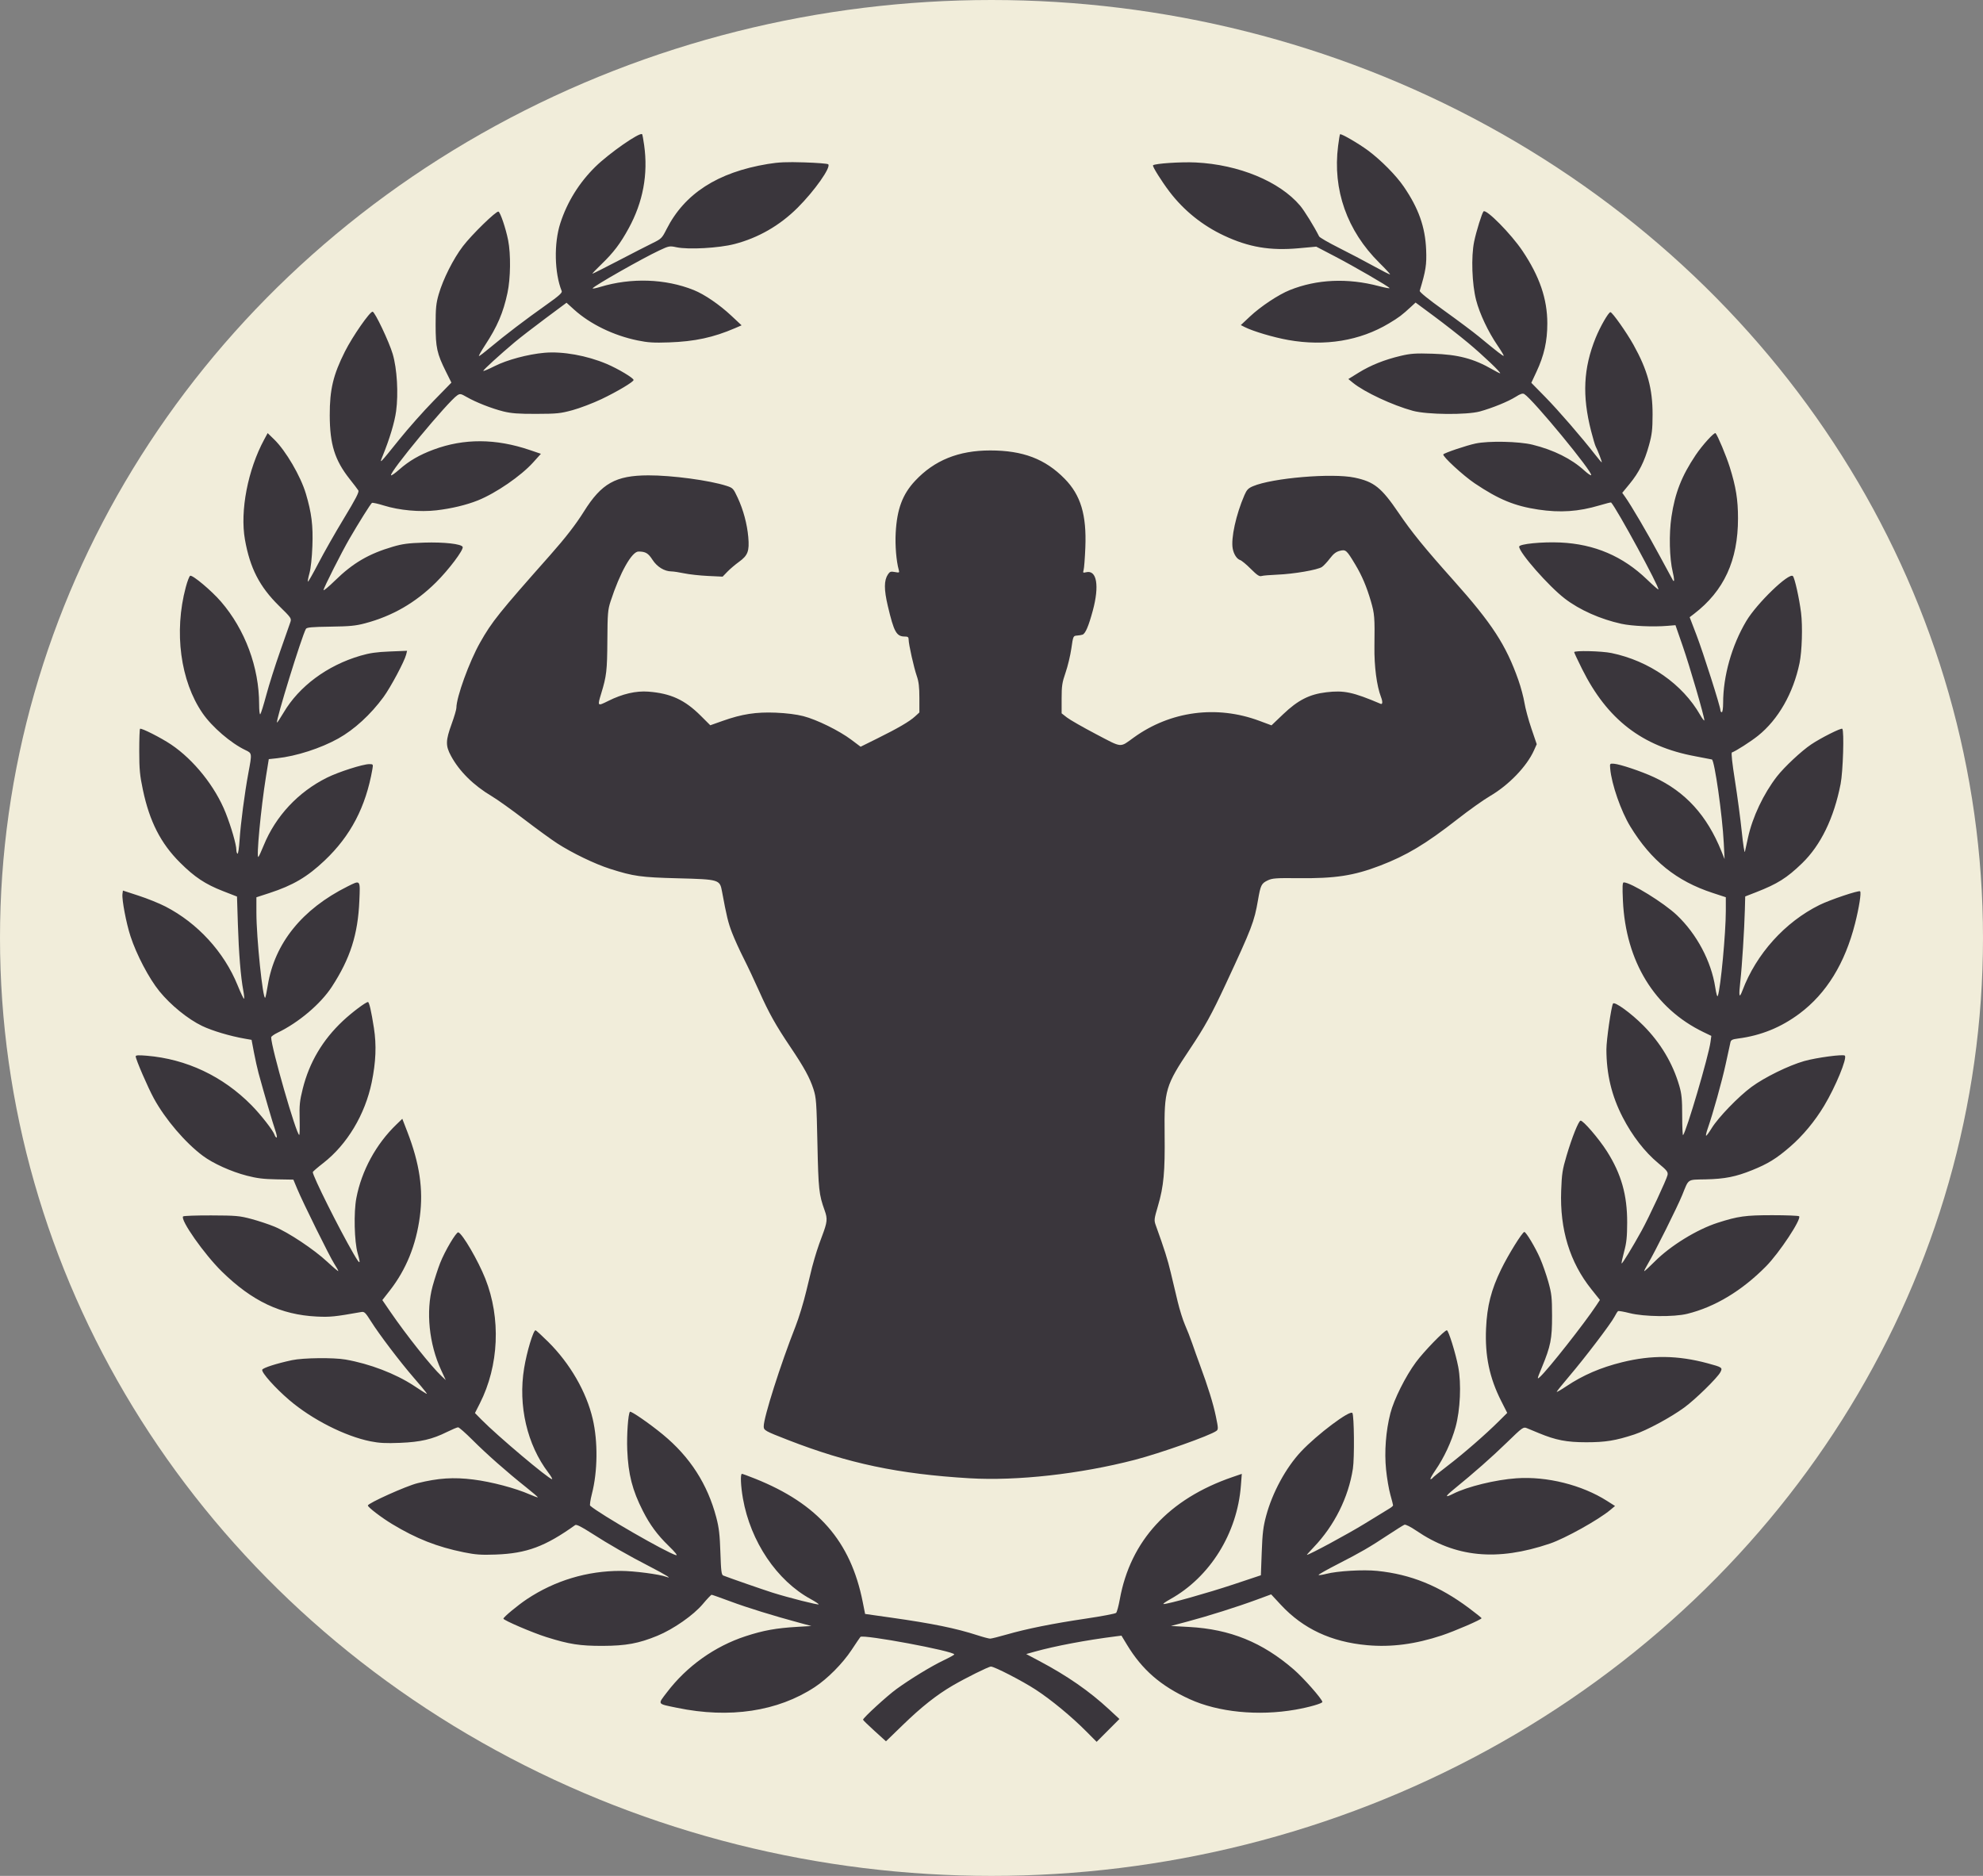 <?xml version="1.0" encoding="UTF-8"?>
<svg width="74" height="70" version="1.1" viewBox="0 0 74 70" xml:space="preserve" xmlns="http://www.w3.org/2000/svg"><rect x="0" y="0" width="74" height="70" fill="#808080" stroke="none"/><g transform="translate(-59.477 -133.392)"><g><ellipse cx="96.477" cy="168.392" rx="37" ry="35" fill="#f1edda" fill-rule="evenodd" stroke-width=".87" style="-inkscape-stroke:none"/><path d="m100.011 197.998c-0.55-0.554-1.307-1.179-1.887-1.557-0.49-0.32-1.537-0.86-1.668-0.86-0.088 0-0.947 0.427-1.438 0.714-0.594 0.348-1.154 0.791-1.843 1.459l-0.636 0.616-0.428-0.388c-0.236-0.214-0.428-0.402-0.428-0.418 0-0.068 0.902-0.894 1.252-1.147 0.532-0.385 1.298-0.851 1.758-1.07 0.216-0.103 0.394-0.201 0.394-0.219 0.005-0.122-3.411-0.76-3.502-0.653-0.019 0.022-0.168 0.241-0.33 0.487-0.335 0.506-0.895 1.071-1.374 1.386-1.38 0.907-3.178 1.178-5.133 0.773-0.764-0.158-0.736-0.115-0.382-0.58 0.74-0.973 1.782-1.716 2.936-2.093 0.662-0.216 1.134-0.302 1.928-0.349l0.526-0.031-0.426-0.115c-0.985-0.265-1.973-0.571-2.595-0.803-0.365-0.136-0.681-0.248-0.702-0.248-0.021 0-0.171 0.158-0.333 0.351-0.347 0.412-1.091 0.931-1.689 1.178-0.697 0.287-1.172 0.375-2.042 0.378-0.849 2e-3 -1.247-0.059-2.102-0.328-0.519-0.163-1.604-0.628-1.604-0.688 0-0.056 0.534-0.499 0.876-0.727 1.043-0.694 2.252-1.058 3.505-1.055 0.497 2e-3 1.44 0.125 1.703 0.223 0.241 0.09-0.039-0.084-0.601-0.374-0.816-0.42-1.546-0.838-2.196-1.256-0.379-0.243-0.563-0.335-0.608-0.303-1.12 0.801-1.812 1.058-2.963 1.1-0.55 0.02-0.749 6e-3 -1.199-0.085-0.989-0.201-1.767-0.507-2.67-1.053-0.398-0.24-0.905-0.628-0.905-0.692 0-0.085 1.431-0.729 1.853-0.833 0.777-0.192 1.341-0.229 2.084-0.136 0.671 0.084 1.564 0.319 2.102 0.555 0.158 0.069 0.294 0.118 0.303 0.109 0.009-9e-3 -0.192-0.181-0.446-0.383-0.701-0.557-1.461-1.227-1.989-1.755-0.261-0.261-0.504-0.475-0.54-0.475-0.036 0-0.22 0.078-0.411 0.172-0.553 0.276-0.989 0.377-1.757 0.408-0.529 0.021-0.771 9e-3 -1.101-0.057-0.953-0.191-2.183-0.816-3.031-1.54-0.528-0.451-1.047-1.033-1.009-1.132 0.027-0.071 0.54-0.235 1.112-0.357 0.416-0.088 1.547-0.101 1.995-0.023 0.904 0.158 1.859 0.524 2.544 0.972 0.559 0.366 0.53 0.351 0.443 0.23-0.041-0.057-0.246-0.301-0.455-0.542-0.499-0.577-1.276-1.6-1.575-2.076-0.214-0.34-0.253-0.378-0.369-0.357-0.984 0.175-1.164 0.193-1.659 0.169-1.342-0.066-2.412-0.573-3.541-1.678-0.656-0.642-1.568-1.94-1.447-2.059 0.023-0.022 0.496-0.039 1.051-0.037 0.92 3e-3 1.053 0.015 1.489 0.131 0.264 0.07 0.653 0.199 0.864 0.286 0.524 0.216 1.481 0.853 1.978 1.316 0.225 0.21 0.409 0.364 0.409 0.343 0-0.021-0.067-0.142-0.149-0.268-0.17-0.262-1.169-2.281-1.385-2.8l-0.143-0.343-0.626-0.011c-0.484-8e-3 -0.736-0.039-1.112-0.137-0.584-0.151-1.259-0.456-1.639-0.74-0.655-0.488-1.4-1.36-1.826-2.137-0.224-0.408-0.681-1.465-0.681-1.575 0-0.044 0.108-0.05 0.413-0.024 1.483 0.124 2.838 0.764 3.906 1.845 0.353 0.358 0.812 0.947 0.865 1.112 0.017 0.053 0.051 0.096 0.075 0.096s-7.72e-4 -0.128-0.056-0.285c-0.089-0.256-0.404-1.332-0.619-2.12-0.045-0.164-0.121-0.51-0.171-0.769l-0.089-0.471-0.247-0.043c-0.558-0.097-1.222-0.295-1.599-0.476-0.53-0.255-1.172-0.777-1.593-1.294-0.39-0.48-0.856-1.366-1.081-2.058-0.158-0.485-0.325-1.365-0.298-1.572l0.017-0.128 0.588 0.192c0.324 0.105 0.774 0.287 1 0.404 1.199 0.618 2.188 1.698 2.691 2.937 0.118 0.292 0.227 0.519 0.241 0.505 0.014-0.014 0.001-0.154-0.029-0.312-0.094-0.493-0.167-1.387-0.201-2.465l-0.033-1.037-0.526-0.205c-0.657-0.256-1.058-0.522-1.602-1.065-0.719-0.717-1.134-1.53-1.384-2.713-0.114-0.539-0.135-0.761-0.136-1.442-4.54e-4 -0.443 0.013-0.819 0.03-0.835 0.042-0.041 0.785 0.335 1.158 0.586 0.851 0.572 1.651 1.575 2.037 2.551 0.212 0.537 0.399 1.187 0.399 1.385 0 0.062 0.019 0.125 0.043 0.139 0.024 0.014 0.058-0.213 0.077-0.505 0.041-0.628 0.189-1.755 0.33-2.514 0.137-0.735 0.137-0.729-0.109-0.846-0.545-0.259-1.248-0.864-1.603-1.379-0.827-1.202-1.071-3.033-0.626-4.699 0.06-0.226 0.135-0.419 0.166-0.429 0.096-0.031 0.796 0.557 1.147 0.964 0.9 1.042 1.424 2.452 1.425 3.831 1.44e-4 0.239 0.019 0.399 0.044 0.372 0.024-0.026 0.126-0.353 0.226-0.727 0.1-0.374 0.33-1.099 0.511-1.612 0.181-0.513 0.352-1.001 0.381-1.086 0.052-0.151 0.043-0.164-0.421-0.62-0.726-0.714-1.083-1.409-1.271-2.474-0.188-1.067 0.108-2.604 0.72-3.734l0.128-0.237 0.244 0.237c0.434 0.422 0.988 1.371 1.182 2.023 0.214 0.72 0.273 1.193 0.243 1.959-0.016 0.429-0.06 0.836-0.109 1.01-0.045 0.16-0.071 0.301-0.058 0.314 0.013 0.013 0.188-0.295 0.39-0.684s0.63-1.143 0.953-1.675c0.444-0.733 0.575-0.986 0.539-1.045-0.026-0.043-0.171-0.233-0.322-0.423-0.558-0.706-0.742-1.294-0.745-2.382-0.002-0.959 0.128-1.507 0.568-2.381 0.283-0.562 0.929-1.492 1.032-1.484 0.086 7e-3 0.618 1.129 0.751 1.583 0.161 0.55 0.215 1.465 0.126 2.128-0.056 0.414-0.242 1.034-0.5 1.666-0.133 0.327-0.137 0.331 0.624-0.615 0.327-0.407 0.897-1.049 1.267-1.427l0.672-0.688-0.203-0.408c-0.336-0.674-0.386-0.901-0.386-1.747 2.17e-4 -0.628 0.018-0.806 0.115-1.141 0.165-0.57 0.546-1.326 0.903-1.793 0.331-0.434 1.241-1.321 1.326-1.293 0.07 0.023 0.274 0.625 0.362 1.069 0.103 0.521 0.092 1.423-0.025 1.967-0.159 0.741-0.377 1.249-0.834 1.947-0.147 0.225-0.251 0.409-0.229 0.409 0.021 0 0.221-0.153 0.443-0.339 0.533-0.446 1.3-1.03 2.061-1.568 0.471-0.333 0.609-0.455 0.584-0.517-0.273-0.678-0.296-1.785-0.052-2.536 0.258-0.795 0.701-1.508 1.305-2.103 0.51-0.502 1.661-1.304 1.747-1.217 0.012 0.012 0.046 0.196 0.076 0.41 0.152 1.082-0.041 2.121-0.577 3.101-0.311 0.57-0.566 0.906-1.011 1.335-0.206 0.198-0.36 0.36-0.342 0.36 0.018 0 0.454-0.22 0.971-0.489 0.516-0.269 1.091-0.564 1.278-0.655 0.323-0.158 0.348-0.183 0.517-0.518 0.672-1.328 1.904-2.122 3.773-2.432 0.412-0.068 0.7-0.081 1.369-0.06 0.466 0.015 0.867 0.046 0.891 0.071 0.111 0.11-0.508 0.988-1.141 1.62-0.667 0.665-1.467 1.125-2.357 1.356-0.58 0.151-1.721 0.214-2.164 0.12-0.259-0.055-0.281-0.051-0.647 0.121-0.629 0.295-2.42 1.312-2.481 1.41-0.015 0.024 0.114 2.2e-4 0.286-0.052 1.152-0.349 2.425-0.306 3.483 0.117 0.404 0.162 0.96 0.542 1.409 0.962l0.379 0.355-0.25 0.108c-0.804 0.346-1.496 0.495-2.454 0.529-0.574 0.02-0.788 7e-3 -1.177-0.073-0.897-0.184-1.771-0.609-2.374-1.155l-0.278-0.252-0.789 0.587c-0.434 0.323-0.949 0.721-1.143 0.884-0.562 0.473-1.175 1.032-1.175 1.072 0 0.02 0.192-0.06 0.427-0.179 0.461-0.233 1.239-0.441 1.851-0.496 0.679-0.061 1.59 0.102 2.329 0.416 0.426 0.181 1.002 0.525 1.002 0.599 0 0.07-0.616 0.437-1.202 0.716-0.317 0.15-0.801 0.335-1.077 0.41-0.453 0.123-0.582 0.136-1.352 0.138-0.673 2e-3 -0.93-0.018-1.227-0.091-0.436-0.109-1.024-0.339-1.367-0.537-0.218-0.126-0.25-0.132-0.351-0.066-0.343 0.223-2.56 2.899-2.473 2.986 0.016 0.016 0.153-0.08 0.303-0.213 0.369-0.325 0.752-0.548 1.281-0.745 1.136-0.422 2.321-0.417 3.595 0.016l0.412 0.14-0.287 0.319c-0.455 0.506-1.389 1.148-2.065 1.42-0.426 0.171-0.986 0.305-1.546 0.37-0.619 0.071-1.388 7.3e-4 -1.967-0.18-0.217-0.068-0.415-0.111-0.44-0.097-0.046 0.028-0.485 0.727-0.842 1.342-0.287 0.493-0.965 1.836-0.965 1.911 0 0.035 0.192-0.124 0.427-0.354 0.67-0.655 1.259-0.999 2.157-1.263 0.364-0.107 0.579-0.135 1.172-0.154 0.745-0.024 1.4 0.051 1.437 0.163 0.037 0.11-0.52 0.849-0.994 1.32-0.766 0.76-1.626 1.257-2.647 1.528-0.353 0.094-0.575 0.115-1.297 0.125-0.692 0.01-0.88 0.027-0.912 0.083-0.156 0.276-1.133 3.44-1.079 3.494 0.01 0.01 0.12-0.156 0.245-0.368 0.581-0.985 1.629-1.761 2.867-2.124 0.346-0.101 0.601-0.138 1.096-0.158l0.646-0.026-0.035 0.143c-0.061 0.248-0.579 1.22-0.844 1.582-0.479 0.654-1.092 1.216-1.69 1.549-0.657 0.366-1.563 0.658-2.285 0.736l-0.307 0.033-0.105 0.651c-0.19 1.183-0.369 3.079-0.282 2.997 0.02-0.019 0.109-0.211 0.196-0.426 0.447-1.097 1.289-1.998 2.365-2.532 0.436-0.216 1.338-0.504 1.579-0.504 0.141 0 0.145 6e-3 0.114 0.186-0.246 1.41-0.809 2.489-1.785 3.413-0.644 0.61-1.176 0.924-2.056 1.211l-0.488 0.159 2.17e-4 0.578c3.6e-4 0.937 0.241 3.257 0.329 3.17 0.013-0.013 0.056-0.222 0.096-0.465 0.257-1.571 1.281-2.84 2.976-3.687 0.488-0.244 0.475-0.261 0.441 0.531-0.053 1.26-0.34 2.158-1.026 3.211-0.418 0.642-1.24 1.338-2.027 1.716-0.131 0.063-0.238 0.14-0.238 0.172 0 0.37 0.941 3.642 1.048 3.642 0.016 5e-5 0.022-0.269 0.014-0.598-0.013-0.514 0.003-0.673 0.117-1.128 0.246-0.982 0.739-1.816 1.494-2.526 0.336-0.316 0.856-0.707 0.939-0.707 0.046 0 0.124 0.338 0.222 0.967 0.1 0.642 0.075 1.264-0.081 2.026-0.248 1.205-0.918 2.322-1.807 3.014-0.216 0.168-0.393 0.321-0.393 0.339 0 0.152 0.974 2.102 1.524 3.051 0.243 0.42 0.275 0.415 0.15-0.024-0.124-0.436-0.15-1.525-0.048-2.058 0.194-1.019 0.735-2.014 1.493-2.744l0.222-0.214 0.186 0.481c0.459 1.187 0.602 2.153 0.469 3.163-0.14 1.067-0.512 1.983-1.122 2.765l-0.278 0.356 0.292 0.427c0.605 0.883 1.532 2.049 1.917 2.41l0.157 0.147-0.172-0.371c-0.451-0.972-0.575-2.194-0.318-3.134 0.073-0.265 0.199-0.653 0.281-0.862 0.175-0.447 0.603-1.169 0.678-1.145 0.155 0.05 0.737 1.049 1.007 1.727 0.588 1.48 0.51 3.252-0.204 4.657l-0.182 0.359 0.242 0.246c0.591 0.601 2.512 2.221 2.634 2.221 0.025 0-0.035-0.106-0.133-0.236-0.798-1.046-1.138-2.508-0.908-3.906 0.101-0.616 0.342-1.414 0.426-1.414 0.019 0 0.23 0.193 0.469 0.429 0.816 0.808 1.428 1.866 1.664 2.878 0.198 0.846 0.186 1.958-0.029 2.795-0.058 0.225-0.087 0.425-0.065 0.445 0.355 0.314 2.864 1.759 3.204 1.846 0.071 0.018-0.028-0.106-0.28-0.351-0.417-0.406-0.694-0.781-0.956-1.296-0.396-0.778-0.547-1.368-0.585-2.282-0.023-0.554 0.034-1.355 0.101-1.422 0.039-0.039 0.735 0.442 1.23 0.85 1.011 0.834 1.665 1.849 1.992 3.093 0.101 0.384 0.131 0.645 0.153 1.308 0.023 0.7 0.04 0.833 0.108 0.86 0.25 0.098 1.492 0.529 1.833 0.637 0.599 0.189 1.728 0.475 1.727 0.437-3.61e-4 -0.018-0.133-0.105-0.295-0.194-1.266-0.689-2.248-2.146-2.532-3.755-0.083-0.474-0.101-0.92-0.037-0.92 0.022 0 0.24 0.08 0.485 0.178 2.355 0.94 3.573 2.335 4.023 4.606l0.088 0.444 0.974 0.138c1.545 0.219 2.414 0.397 3.217 0.657 0.214 0.07 0.428 0.126 0.476 0.126 0.047-1.5e-4 0.323-0.069 0.612-0.152 0.751-0.216 1.716-0.41 2.955-0.594 0.592-0.088 1.102-0.184 1.133-0.215 0.031-0.031 0.092-0.257 0.137-0.502 0.395-2.192 1.833-3.752 4.208-4.567l0.345-0.118-0.034 0.441c-0.135 1.775-1.152 3.41-2.635 4.235-0.179 0.1-0.292 0.181-0.25 0.182 0.172 8.2e-4 1.649-0.414 2.604-0.732l1.027-0.342 0.032-0.864c0.026-0.711 0.056-0.951 0.166-1.36 0.233-0.864 0.734-1.787 1.297-2.389 0.594-0.635 1.837-1.569 1.92-1.442 0.066 0.101 0.08 1.678 0.019 2.076-0.166 1.075-0.688 2.122-1.463 2.933-0.15 0.157-0.264 0.285-0.254 0.285 0.087 0 1.55-0.79 2.164-1.169 0.427-0.263 0.838-0.515 0.914-0.56 0.076-0.045 0.138-0.098 0.138-0.119 1.4e-4 -0.021-0.045-0.199-0.101-0.397-0.056-0.197-0.128-0.619-0.16-0.937-0.068-0.666-8e-3 -1.444 0.161-2.103 0.133-0.516 0.564-1.379 0.954-1.906 0.293-0.397 1.061-1.19 1.153-1.19 0.061 0 0.327 0.853 0.425 1.366 0.12 0.627 0.076 1.608-0.1 2.245-0.151 0.546-0.431 1.147-0.751 1.61-0.127 0.184-0.209 0.335-0.183 0.335 0.027 0 0.062-0.021 0.078-0.047 0.016-0.026 0.27-0.231 0.563-0.455 0.587-0.448 1.416-1.17 1.906-1.658l0.315-0.313-0.222-0.438c-0.44-0.867-0.613-1.692-0.568-2.71 0.037-0.841 0.191-1.444 0.562-2.207 0.265-0.546 0.794-1.398 0.867-1.397 0.065 8e-4 0.411 0.579 0.585 0.978 0.096 0.219 0.236 0.619 0.311 0.888 0.121 0.434 0.137 0.576 0.138 1.258 2e-3 0.866-0.051 1.131-0.38 1.929-0.187 0.453-0.188 0.463-0.062 0.347 0.298-0.273 1.658-2 2.092-2.657l0.136-0.206-0.322-0.403c-0.801-1.003-1.177-2.228-1.124-3.669 0.023-0.637 0.047-0.792 0.203-1.317 0.202-0.68 0.44-1.275 0.518-1.301 0.085-0.028 0.684 0.668 0.988 1.146 0.534 0.843 0.757 1.627 0.754 2.659-2e-3 0.535-0.024 0.753-0.115 1.085-0.062 0.229-0.103 0.425-0.091 0.437 0.022 0.022 0.414-0.62 0.747-1.225 0.272-0.493 0.939-1.925 0.966-2.075 0.021-0.116-0.024-0.173-0.352-0.445-0.499-0.415-0.965-1.016-1.321-1.706-0.414-0.801-0.609-1.614-0.609-2.54 0-0.344 0.179-1.584 0.246-1.704 0.052-0.094 0.671 0.353 1.133 0.819 0.642 0.646 1.096 1.407 1.34 2.245 0.09 0.308 0.109 0.501 0.109 1.126 3.6e-4 0.415 0.015 0.738 0.033 0.719 0.122-0.13 0.953-2.951 1.023-3.475l0.031-0.229-0.293-0.141c-1.825-0.882-2.901-2.638-3.006-4.905-0.024-0.527-0.017-0.682 0.031-0.682 0.263 0 1.498 0.762 1.984 1.224 0.74 0.703 1.28 1.718 1.43 2.689 0.04 0.257 0.076 0.377 0.097 0.32 0.105-0.29 0.298-2.341 0.298-3.17v-0.509l-0.488-0.16c-1.354-0.443-2.295-1.202-3.077-2.481-0.346-0.567-0.698-1.577-0.749-2.154-0.017-0.195-0.015-0.198 0.138-0.187 0.23 0.017 1.025 0.284 1.497 0.503 1.172 0.544 1.975 1.425 2.513 2.758l0.12 0.298-0.03-0.594c-0.052-1.036-0.345-3.098-0.444-3.124-0.031-8e-3 -0.313-0.063-0.627-0.121-1.976-0.367-3.277-1.37-4.215-3.251-0.163-0.326-0.296-0.611-0.296-0.632 0-0.068 1.028-0.043 1.393 0.033 1.411 0.294 2.647 1.157 3.307 2.308 0.086 0.15 0.156 0.239 0.156 0.198 2.2e-4 -0.144-0.546-2.018-0.81-2.777l-0.267-0.769-0.3 0.025c-0.539 0.045-1.329 9e-3 -1.72-0.077-0.784-0.172-1.554-0.515-2.107-0.938-0.6-0.459-1.706-1.717-1.706-1.941 0-0.1 0.854-0.185 1.54-0.154 1.271 0.059 2.329 0.511 3.23 1.379 0.223 0.215 0.414 0.382 0.425 0.372 0.058-0.057-1.56-3.033-1.764-3.245-8e-3 -9e-3 -0.203 0.041-0.433 0.109-0.782 0.233-1.461 0.279-2.284 0.156-0.883-0.132-1.479-0.378-2.373-0.979-0.431-0.29-1.213-1.012-1.171-1.08 0.034-0.054 0.859-0.333 1.203-0.406 0.489-0.104 1.622-0.08 2.128 0.045 0.791 0.196 1.451 0.525 1.93 0.962 0.124 0.113 0.239 0.192 0.255 0.175 0.088-0.087-2.17-2.828-2.493-3.026-0.062-0.038-0.14-0.014-0.326 0.104-0.276 0.174-0.853 0.41-1.326 0.542-0.489 0.136-1.976 0.123-2.507-0.022-0.761-0.207-1.813-0.7-2.238-1.047l-0.17-0.139 0.383-0.237c0.455-0.281 0.969-0.486 1.571-0.628 0.374-0.088 0.548-0.1 1.19-0.08 0.95 0.029 1.539 0.184 2.243 0.592 0.132 0.076 0.255 0.139 0.274 0.139 0.07 0-0.633-0.67-1.19-1.134-0.317-0.264-0.888-0.711-1.269-0.993l-0.693-0.513-0.158 0.146c-0.352 0.325-0.457 0.405-0.838 0.633-1.082 0.648-2.383 0.862-3.756 0.618-0.55-0.098-1.311-0.324-1.622-0.481l-0.148-0.075 0.341-0.32c0.402-0.377 1.063-0.816 1.486-0.986 1.007-0.405 2.158-0.457 3.322-0.149 0.234 0.062 0.415 0.095 0.402 0.074-0.041-0.066-1.326-0.811-2.046-1.186l-0.69-0.36-0.658 0.06c-1.062 0.096-1.857-0.038-2.779-0.47-0.81-0.379-1.505-0.939-2.04-1.642-0.299-0.393-0.647-0.95-0.614-0.983 0.068-0.068 1.048-0.133 1.595-0.106 1.607 0.079 3.125 0.706 3.893 1.61 0.16 0.189 0.522 0.774 0.711 1.15 0.021 0.041 0.351 0.232 0.734 0.424s0.966 0.498 1.295 0.68c0.329 0.182 0.607 0.323 0.617 0.312s-0.169-0.205-0.4-0.433c-1.205-1.193-1.746-2.724-1.539-4.356 0.029-0.231 0.062-0.428 0.073-0.439 0.037-0.037 0.7 0.349 1.051 0.61 0.48 0.358 1.04 0.924 1.325 1.341 0.555 0.809 0.802 1.506 0.837 2.356 0.023 0.558-0.011 0.778-0.239 1.533-0.014 0.045 0.308 0.306 0.905 0.735 0.51 0.366 1.094 0.803 1.298 0.971 0.688 0.568 0.91 0.74 0.93 0.72 0.011-0.011-0.094-0.187-0.233-0.39-0.346-0.506-0.664-1.179-0.795-1.685-0.156-0.6-0.191-1.619-0.075-2.184 0.078-0.38 0.293-1.07 0.351-1.129 0.1-0.099 1.028 0.841 1.451 1.47 0.64 0.953 0.929 1.795 0.929 2.71 0 0.664-0.119 1.194-0.404 1.803l-0.193 0.413 0.52 0.53c0.487 0.496 1.359 1.503 1.865 2.154 0.122 0.157 0.231 0.285 0.243 0.285 0.022 0-0.15-0.451-0.226-0.593-0.025-0.045-0.101-0.304-0.171-0.576-0.338-1.321-0.288-2.345 0.169-3.476 0.168-0.416 0.481-0.96 0.552-0.96 0.069 0 0.599 0.75 0.858 1.214 0.525 0.94 0.717 1.643 0.715 2.605-2e-3 0.568-0.022 0.743-0.135 1.151-0.167 0.603-0.372 1.012-0.723 1.439l-0.274 0.333 0.099 0.138c0.231 0.323 0.856 1.389 1.301 2.219 0.264 0.492 0.487 0.904 0.496 0.915 0.055 0.069 0.05-0.06-0.012-0.319-0.123-0.512-0.144-1.414-0.048-2.058 0.133-0.893 0.381-1.524 0.905-2.306 0.248-0.37 0.698-0.864 0.742-0.815 0.08 0.09 0.401 0.856 0.528 1.262 0.232 0.74 0.309 1.215 0.309 1.917 8.1e-4 1.568-0.523 2.706-1.642 3.564l-0.162 0.124 0.256 0.669c0.253 0.661 0.893 2.674 0.893 2.807 0 0.038 0.022 0.069 0.05 0.069 0.029 0 0.05-0.148 0.05-0.344 0-1.005 0.322-2.146 0.864-3.057 0.393-0.661 1.595-1.821 1.739-1.679 0.068 0.067 0.239 0.835 0.305 1.367 0.063 0.504 0.035 1.437-0.056 1.877-0.232 1.124-0.795 2.11-1.551 2.715-0.269 0.216-0.833 0.576-0.973 0.623-0.032 0.011 0.01 0.399 0.114 1.055 0.09 0.571 0.205 1.429 0.254 1.906 0.049 0.477 0.102 0.812 0.117 0.744 0.015-0.068 0.066-0.303 0.114-0.521 0.167-0.771 0.579-1.641 1.083-2.291 0.271-0.349 0.912-0.949 1.273-1.191 0.369-0.248 1.122-0.626 1.164-0.585 0.074 0.073 0.028 1.595-0.063 2.058-0.249 1.274-0.741 2.287-1.44 2.962-0.567 0.548-0.914 0.766-1.719 1.08l-0.401 0.156-0.013 0.492c-0.019 0.728-0.106 2.111-0.168 2.66-0.066 0.582-0.044 0.681 0.078 0.358 0.514-1.364 1.584-2.553 2.875-3.192 0.395-0.195 1.472-0.557 1.516-0.509 0.049 0.052-0.039 0.608-0.189 1.201-0.377 1.487-1.069 2.61-2.07 3.359-0.691 0.517-1.443 0.823-2.293 0.932-0.214 0.028-0.268 0.054-0.287 0.141-0.013 0.059-0.093 0.424-0.177 0.811-0.141 0.649-0.471 1.833-0.673 2.412-0.046 0.132-0.073 0.251-0.06 0.263 0.013 0.013 0.108-0.115 0.211-0.283 0.244-0.398 0.998-1.179 1.486-1.538 0.489-0.36 1.386-0.8 1.968-0.965 0.457-0.129 1.454-0.262 1.514-0.202 0.094 0.093-0.347 1.162-0.769 1.865-0.353 0.588-0.803 1.129-1.285 1.544-0.503 0.434-0.82 0.629-1.404 0.864-0.612 0.247-1.018 0.328-1.732 0.344-0.707 0.016-0.625-0.039-0.879 0.586-0.183 0.449-1.021 2.13-1.276 2.557-0.087 0.146-0.151 0.273-0.141 0.282 9e-3 9e-3 0.185-0.152 0.39-0.358 0.591-0.593 1.576-1.199 2.352-1.448 0.76-0.244 1.034-0.282 2.037-0.282 0.528 0 0.978 0.018 1 0.04 0.099 0.099-0.736 1.364-1.234 1.868-0.899 0.911-1.908 1.519-2.943 1.773-0.496 0.122-1.609 0.109-2.139-0.025-0.22-0.056-0.417-0.09-0.439-0.077-0.022 0.013-0.083 0.109-0.136 0.213-0.13 0.252-1.102 1.531-1.686 2.216-0.258 0.303-0.469 0.566-0.469 0.584s0.163-0.076 0.363-0.21c0.621-0.415 1.28-0.699 2.08-0.896 1.102-0.272 2.075-0.26 3.192 0.041 0.542 0.146 0.564 0.161 0.473 0.332-0.116 0.216-0.939 1.021-1.35 1.32-0.513 0.374-1.397 0.85-1.861 1.003-0.7 0.23-1.077 0.291-1.795 0.291-0.73-3.5e-4 -1.136-0.079-1.765-0.34-0.172-0.072-0.375-0.155-0.45-0.186-0.132-0.054-0.159-0.035-0.751 0.54-0.568 0.551-1.197 1.106-1.981 1.746-0.332 0.271-0.336 0.323-0.011 0.159 0.52-0.263 1.579-0.522 2.356-0.575 1.133-0.079 2.441 0.248 3.378 0.844l0.299 0.19-0.174 0.146c-0.443 0.371-1.691 1.066-2.259 1.258-1.976 0.668-3.516 0.518-4.988-0.486-0.208-0.142-0.394-0.235-0.437-0.219-0.041 0.016-0.306 0.181-0.589 0.368-0.727 0.481-1.05 0.667-1.898 1.101-0.41 0.21-0.734 0.393-0.719 0.407 0.014 0.014 0.144-5e-3 0.288-0.042 0.415-0.108 1.382-0.165 1.902-0.111 1.258 0.129 2.315 0.559 3.431 1.394 0.255 0.191 0.463 0.358 0.463 0.371 0 0.05-0.992 0.479-1.487 0.644-0.987 0.327-1.889 0.445-2.787 0.363-1.336-0.121-2.385-0.612-3.213-1.502l-0.366-0.394-0.543 0.2c-0.72 0.266-1.82 0.613-2.581 0.815l-0.616 0.164 0.676 0.037c1.535 0.084 2.736 0.572 3.909 1.588 0.364 0.315 1.046 1.088 1.067 1.208 0.01 0.056-0.495 0.201-1.01 0.291-1.389 0.242-2.882 0.093-3.946-0.394-1.077-0.493-1.77-1.095-2.336-2.029l-0.206-0.34-0.204 0.026c-1.11 0.14-2.278 0.361-3.029 0.571l-0.322 0.09 0.487 0.258c1.039 0.55 1.869 1.125 2.601 1.803l0.391 0.363-0.425 0.426-0.425 0.426zm-4.348-9.443c-2.668-0.16-4.523-0.551-6.785-1.431-0.859-0.334-0.901-0.358-0.901-0.509 8.07e-4 -0.341 0.628-2.312 1.186-3.727 0.123-0.311 0.303-0.903 0.401-1.314 0.098-0.412 0.196-0.815 0.218-0.897 0.132-0.486 0.215-0.744 0.372-1.16 0.197-0.522 0.21-0.643 0.098-0.954-0.215-0.597-0.234-0.781-0.271-2.498-0.033-1.556-0.045-1.713-0.148-2.033-0.137-0.423-0.351-0.813-0.855-1.562-0.551-0.817-0.81-1.28-1.17-2.089-0.175-0.392-0.436-0.947-0.582-1.234-0.146-0.286-0.338-0.71-0.428-0.942-0.148-0.381-0.204-0.613-0.378-1.551-0.082-0.441-0.105-0.448-1.648-0.488-1.377-0.035-1.65-0.073-2.529-0.353-0.563-0.179-1.415-0.59-1.978-0.954-0.207-0.134-0.759-0.535-1.227-0.893-0.468-0.358-1.009-0.744-1.202-0.858-0.685-0.406-1.219-0.933-1.53-1.511-0.205-0.381-0.201-0.567 0.026-1.193 0.097-0.267 0.176-0.536 0.176-0.598 0-0.397 0.482-1.725 0.884-2.435 0.442-0.782 0.699-1.102 2.615-3.264 0.568-0.641 0.957-1.143 1.258-1.624 0.659-1.054 1.185-1.349 2.405-1.353 0.884-2e-3 2.286 0.186 2.923 0.393 0.232 0.076 0.252 0.096 0.411 0.438 0.212 0.454 0.354 0.985 0.397 1.476 0.045 0.519-0.015 0.68-0.342 0.917-0.143 0.103-0.34 0.27-0.438 0.372l-0.178 0.184-0.548-0.026c-0.302-0.014-0.699-0.058-0.884-0.097-0.184-0.039-0.399-0.071-0.476-0.072-0.264-2e-3 -0.537-0.169-0.708-0.433-0.161-0.249-0.26-0.308-0.522-0.309-0.251-2e-3 -0.695 0.79-1.043 1.859-0.102 0.315-0.114 0.452-0.12 1.463-0.007 1.123-0.03 1.321-0.23 1.977-0.145 0.476-0.143 0.478 0.261 0.277 0.532-0.266 1.038-0.383 1.499-0.348 0.834 0.064 1.358 0.305 1.954 0.899l0.357 0.356 0.466-0.165c0.718-0.254 1.241-0.335 1.978-0.305 0.393 0.016 0.775 0.064 1.027 0.129 0.502 0.129 1.337 0.54 1.792 0.881l0.347 0.261 0.608-0.301c0.78-0.386 1.218-0.641 1.422-0.829l0.163-0.149v-0.541c0-0.406-0.024-0.61-0.097-0.82-0.109-0.314-0.304-1.185-0.304-1.358 0-0.091-0.027-0.114-0.139-0.114-0.316 0-0.408-0.165-0.638-1.141-0.145-0.616-0.144-0.953 4e-3 -1.177 0.07-0.105 0.106-0.118 0.259-0.089 0.168 0.031 0.176 0.027 0.145-0.082-0.091-0.324-0.14-0.915-0.114-1.38 0.048-0.887 0.254-1.439 0.724-1.941 0.717-0.767 1.623-1.134 2.804-1.134 1.22 0 2.05 0.316 2.778 1.057 0.599 0.61 0.82 1.346 0.771 2.563-0.016 0.396-0.045 0.773-0.064 0.838-0.031 0.108-0.023 0.116 0.093 0.087 0.398-0.099 0.502 0.5 0.249 1.434-0.157 0.579-0.274 0.853-0.381 0.894-0.036 0.013-0.129 0.03-0.208 0.035-0.141 0.011-0.144 0.017-0.211 0.481-0.037 0.259-0.134 0.663-0.215 0.898-0.129 0.372-0.148 0.498-0.148 0.975v0.548l0.198 0.155c0.109 0.085 0.598 0.365 1.086 0.621 0.997 0.522 0.874 0.512 1.412 0.124 1.367-0.985 3.09-1.213 4.681-0.621l0.455 0.169 0.431-0.411c0.555-0.53 0.983-0.748 1.612-0.823 0.664-0.079 0.996-8e-3 2.03 0.431 0.075 0.032 0.081-0.079 0.013-0.255-0.16-0.416-0.255-1.149-0.245-1.88 0.015-1.098 5e-3 -1.222-0.132-1.693-0.159-0.544-0.334-0.956-0.579-1.364-0.328-0.548-0.357-0.573-0.578-0.518-0.141 0.035-0.238 0.109-0.371 0.284-0.099 0.13-0.233 0.274-0.298 0.319-0.156 0.108-1.056 0.263-1.666 0.287-0.269 0.011-0.534 0.033-0.59 0.051-0.079 0.025-0.167-0.034-0.399-0.266-0.163-0.164-0.341-0.311-0.394-0.328-0.125-0.039-0.241-0.215-0.281-0.429-0.072-0.382 0.123-1.271 0.437-1.995 0.087-0.2 0.143-0.259 0.321-0.334 0.724-0.307 2.953-0.496 3.789-0.32 0.732 0.154 1.001 0.37 1.649 1.323 0.484 0.713 0.968 1.308 2.036 2.503 1.446 1.619 1.968 2.421 2.429 3.732 0.093 0.264 0.194 0.645 0.226 0.846 0.032 0.201 0.147 0.631 0.258 0.955l0.2 0.589-0.102 0.228c-0.267 0.598-0.941 1.298-1.644 1.708-0.24 0.14-0.785 0.528-1.212 0.862-1.183 0.925-1.9 1.355-2.893 1.735-0.98 0.375-1.675 0.481-3.054 0.466-0.817-9e-3 -0.963 2e-3 -1.128 0.08-0.241 0.114-0.272 0.176-0.368 0.733-0.14 0.814-0.228 1.042-1.204 3.138-0.53 1.138-0.78 1.591-1.335 2.421-0.914 1.367-0.965 1.536-0.946 3.184 0.016 1.4-0.034 1.942-0.246 2.665-0.15 0.511-0.153 0.541-0.08 0.744 0.316 0.876 0.442 1.274 0.554 1.749 0.071 0.3 0.188 0.791 0.26 1.09 0.072 0.3 0.195 0.69 0.273 0.868 0.079 0.178 0.201 0.491 0.271 0.695 0.07 0.205 0.198 0.562 0.284 0.794 0.305 0.825 0.497 1.444 0.596 1.921 0.092 0.445 0.094 0.489 0.019 0.544-0.233 0.173-2.103 0.836-3.047 1.08-2.045 0.53-4.396 0.792-6.16 0.687z" fill="#3a363c" stroke-width=".072"/></g></g></svg>
